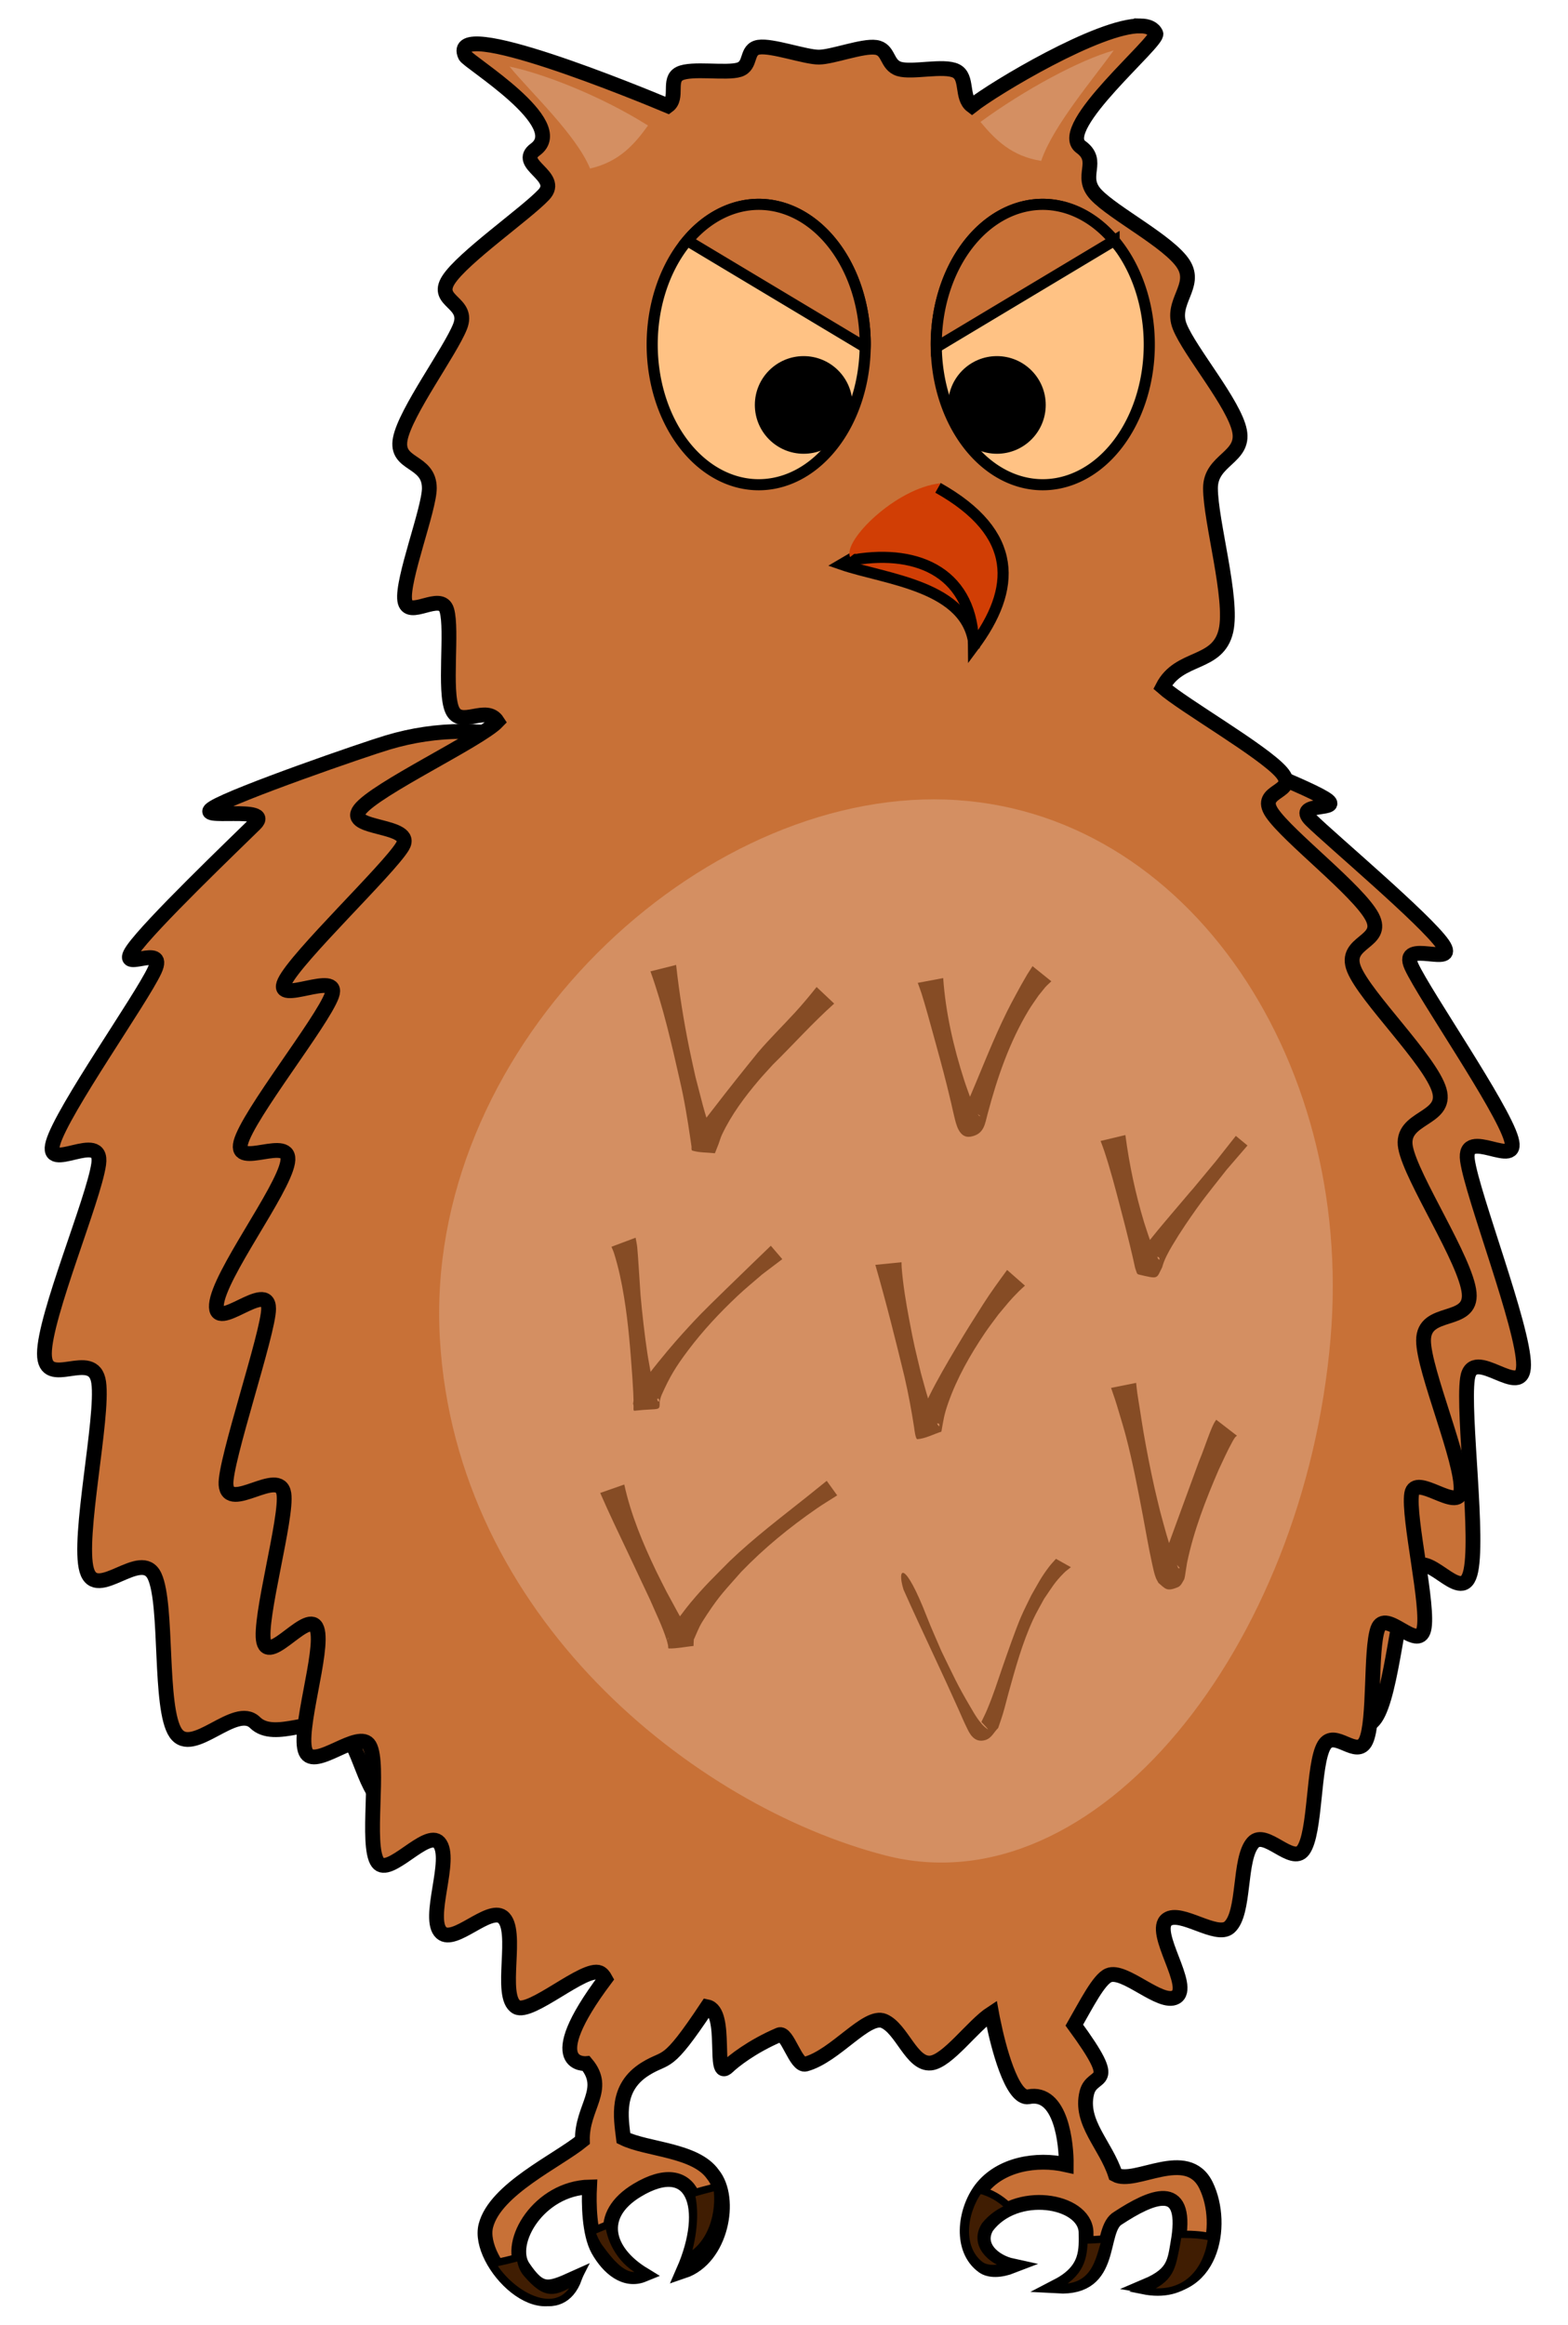 <?xml version="1.0" encoding="UTF-8"?>
<svg version="1.1" viewBox="0 0 423.78 628.16" xmlns="http://www.w3.org/2000/svg">
<g transform="translate(-89.026 -44.656)">
<path d="m314.54 388.69c0 80.857-44.97 146.4-100.44 146.4-6.934 0-13.704-1.024-20.243-2.974-6.538-1.95-7.29-16.948-13.298-20.653-6.008-3.704-17.274 3.885-22.617-1.377-5.343-5.262-16.887 9.454-21.431 2.831-4.544-6.623-2.089-34.587-5.699-42.376-3.61-7.789-15.811 7.122-18.352-1.635-2.541-8.758 4.577-41.184 3.239-50.715-1.338-9.531-14.668 2.32-14.668-7.787s13.33-41.693 14.668-51.224c1.338-9.531-14.871 2.994-12.33-5.763 2.541-8.758 23.833-38.798 27.443-46.587 3.61-7.789-10.462 1.119-5.918-5.505 4.544-6.623 27.704-28.778 33.048-34.04 5.344-5.262-17.231-0.703-11.223-4.407 6.008-3.704 40.6-15.672 47.138-17.622 6.539-1.95 13.309-2.974 20.243-2.974 55.473 0 100.44 65.548 100.44 146.4z" fill="#c87137" stroke="#000" stroke-dashoffset="16.25" stroke-linecap="round" stroke-linejoin="round" stroke-width="4"/>
<path d="m286.79 387.68c0 80.857 44.97 146.4 100.44 146.4 6.934 0 13.704-1.024 20.243-2.974 6.538-1.95 1.734-17.959 7.742-21.663 6.008-3.704 22.83 4.896 28.173-0.366 5.343-5.262 12.846 6.424 17.391-0.2 4.544-6.623 6.129-31.556 9.739-39.345 3.61-7.789 13.285 9.143 15.827 0.385 2.541-8.758-2.051-43.205-0.713-52.735 1.338-9.531 15.173 6.36 15.173-3.747s-13.835-45.734-15.173-55.264c-1.338-9.531 14.366 2.994 11.825-5.763-2.541-8.758-23.328-38.798-26.938-46.587-3.61-7.789 12.987 0.614 8.443-6.01-4.544-6.623-30.23-28.273-35.573-33.535-5.344-5.262 9.655-2.218 3.647-5.922-6.008-3.704-33.024-14.157-39.562-16.107-6.539-1.95-13.309-2.974-20.243-2.974-55.473 0-100.44 65.548-100.44 146.4z" fill="#c87137" stroke="#000" stroke-dashoffset="16.25" stroke-linecap="round" stroke-linejoin="round" stroke-width="4"/>
<path d="m397.27 51.658c-11.116-0.216-39.493 16.803-45.561 21.586-3-2.238-0.992-7.756-4.289-9.416-3.297-1.66-11.897 0.539-15.402-0.551s-2.63-5.291-6.256-5.82c-3.626-0.529-11.755 2.614-15.414 2.637-3.659 0.023-12.668-3.25-16.272-2.684-3.603 0.567-1.8 4.974-5.26 6.076s-12.898-0.567-16.127 1.061c-3.229 1.628-0.249 6.552-3.158 8.697-7.024-2.946-60.071-24.843-54.752-13.506 0.803 1.711 28.29 18.329 18.965 25.271-5.616 4.03 7.01 7.191 2.234 12.264-4.776 5.073-21.954 17.058-25.748 23.023s5.796 5.91 3.125 12.617c-2.671 6.707-14.744 23.035-16.15 30.334-1.406 7.299 7.856 5.57 7.856 13.311 0.01 5.625-7.441 24.787-6.648 30.301 0.792 5.513 9.827-2.622 11.377 2.691s-0.814 21.932 1.467 26.955c2.281 5.024 9.209-1.549 12.195 3.096-4.788 4.99-32.901 18.18-37.182 23.818-4.281 5.639 15.27 3.727 11.523 9.943-3.747 6.216-28.65 29.846-31.838 36.568-3.188 6.723 15.339-3.461 12.736 3.697-2.603 7.159-22.584 32.195-24.576 39.719s14.006-2.464 12.65 5.354c-1.355 7.818-18.549 30.412-19.242 38.453-0.693 8.041 14.103-7.059 14.098 1.135 0 6.387-11.915 41.416-11.512 47.504 0.517 7.805 14.492-4.843 15.641 2.459 0.989 6.289-6.886 34.108-5.453 40.016 1.529 6.302 12.395-9.333 14.402-3.475 1.966 5.737-5.443 27.927-3.045 33.23 2.346 5.188 14.491-6.501 17.227-1.736 2.897 5.045-1.066 27.022 2.24 31.582 3.006 4.146 13.249-9.083 16.57-5.346 3.779 4.252-3.514 20.655 0.643 24.366 3.515 3.138 12.716-7.051 16.48-4.307 4.637 3.38-1.153 21.611 3.83 24.383 3.847 2.14 18.398-11.055 22.432-9.285 0.616 0.271 1.121 0.87 1.557 1.67-18.036 24.036-5.165 22.879-5.165 22.879 5.873 6.968-1.244 11.753-1.043 20.788-6.72 5.509-23.538 13.145-26.082 23.009-2.567 9.952 16.133 29.285 23.742 14.273-6.862 3.095-9.014 3.883-13.726-3.123-4.351-6.61 4.327-21.278 18-21.595-0.214 4.342-0.118 12.511 2.325 16.956 2.816 4.994 7.313 8.742 12.265 6.71-10.135-6.179-12.856-16.107-1.673-22.813 15.149-9.084 19.991 4.711 12.463 21.865 10.234-3.448 13.287-19.612 7.958-26.128-4.694-6.683-17.722-6.641-24.166-9.783-0.695-5.67-2.191-13.683 5.93-18.731 6.045-3.757 5.53 0.05 16.707-16.766 5.777 1.182 1.23 20.371 5.555 16.18 1.443-1.399 6.406-5.413 13.859-8.602 2.259-0.967 4.494 8.623 7.182 7.904 8.006-2.142 16.523-13.604 21.14-11.65 4.871 2.062 7.492 11.867 12.652 11.361 4.59-0.45 11.376-10.115 16.463-13.43 0.153 0.841 0.316 1.691 0.521 2.58 1.135 5.616 4.883 20.862 9.477 19.96 8.87-1.741 10.235 12.864 10.178 18.378-7.986-1.807-17.793-0.217-23.018 6.591-4.507 6.031-5.69 16.338 0.584 20.842 1.708 1.227 4.633 1.168 7.905-0.103-5.2-1.127-9.982-5.482-6.95-10.604 7.8-10.431 26.401-7.245 26.832 1.379 0.041 4.768 0.635 10.354-7.66 14.663 15.576 0.874 10.877-15.29 16.336-18.369 8.974-5.877 18.722-10.117 16.364 5.492-1.081 6.225-0.9 9.516-8.756 12.852 17.812 2.974 21.316-16.471 16.171-27.128-5.12-10.605-19.215-0.01-24.522-2.932-2.614-8.055-9.712-14.08-7.723-22.13 1.501-6.075 9.486-0.714-3.373-18.28 3.265-5.69 6.603-12.314 9.229-13.455 4.3-1.868 14.059 8.18 18.156 5.9 4.814-2.678-6.788-17.76-2.285-20.996 3.682-2.646 13.315 5.129 16.768 2.117 4.364-3.807 2.477-18.51 6.441-22.891 3.31-3.658 10.514 6.123 13.521 2.072 3.444-4.638 2.642-23.168 5.658-28.31 2.792-4.76 8.93 3.904 11.328-1.279 2.456-5.307 1.163-24.472 3.178-30.215 2.034-5.797 10.908 6.37 12.465 0.139 1.491-5.969-4.314-30.318-3.287-36.678 0.942-5.832 12.797 5.348 13.328-0.805 0.653-7.561-10.123-32.537-10.123-40.572-0.01-8.903 13.144-4.157 12.328-12.865-0.816-8.708-15.598-30.867-17.188-39.291-1.589-8.424 11.444-7.399 9.115-15.451-2.328-8.052-20.017-25.182-23.049-32.774-3.032-7.592 8.594-7.075 4.894-14.119-3.7-7.043-22.724-21.648-27.057-28.055s7.455-5.33 2.525-11.012-26.578-18.122-32.07-22.99c4.453-8.659 14.936-5.726 17.104-15.242 1.96-8.602-4.181-29.597-4.182-38.516 0-7.741 9.262-8.154 7.856-15.453-1.406-7.299-13.482-21.484-16.152-28.191-2.671-6.707 4.776-10.939 0.982-16.904-3.794-5.965-18.828-13.665-23.604-18.738-4.776-5.073 1.421-8.947-4.195-12.977-6.772-5.253 21.298-28.414 20.35-30.559-0.623-1.409-2.09-2.04-4.148-2.08z" fill="#c87137" stroke="#000" stroke-width="4"/>
<path d="m399.64 137.75a28.789 37.881 0 0 1-28.789 37.881 28.789 37.881 0 0 1-28.789-37.881 28.789 37.881 0 0 1 28.789-37.881 28.789 37.881 0 0 1 28.789 37.881zm-76.772 0a28.789 37.881 0 0 1-28.789 37.881 28.789 37.881 0 0 1-28.789-37.881 28.789 37.881 0 0 1 28.789-37.881 28.789 37.881 0 0 1 28.789 37.881z" fill="#ffc284" stroke="#000" stroke-dashoffset="16.25" stroke-linecap="round" stroke-linejoin="round" stroke-width="3"/>
<path d="m294.08 99.869a28.789 37.881 0 0 0-19.277 9.807l48.041 28.791a28.789 37.881 0 0 0 0.027-0.717 28.789 37.881 0 0 0-28.791-37.881zm76.772 0a28.789 37.881 0 0 0-28.789 37.881 28.789 37.881 0 0 0 0.02 0.723l48.049-28.797a28.789 37.881 0 0 0-19.279-9.807z" fill="#c87137" fill-rule="evenodd" stroke="#000" stroke-width="3"/>
<circle cx="306.23" cy="154.07" r="13.193"/>
<circle cx="358.46" cy="154.07" r="13.193"/>
<g transform="matrix(.859 -.511 .511 .859 -25.676 186.82)" fill="#d13e05" fill-rule="evenodd">
<path d="m288.9 183.89c7.982 9.478 26.744 22.574 19.472 37.437l5.784-4.484 7.324-9.849-10.48-22.981z" stroke="#000" stroke-width="3"/>
<path d="m289.99 183.88c0.9 0.3 1.75 0.398 2.611 0.736 16.573 6.495 25.598 19.78 15.658 36.586 17.857-7.4 26.235-19.928 13.634-41.786" stroke="#000" stroke-width="3"/>
<path d="m291.91 183.38c0.39-4.789 20.213-9.745 31.22-4.648l-2.575 1.47c-9.14 0.973-17.894 6.82-27.332 3.005z"/>
</g>
<path d="m448.63 406.34c-7.085 83.027-63.306 154.38-120.36 139.64-51.597-13.329-116.04-64.37-120.36-139.64-4.415-76.996 67.018-145.7 133.49-145.7s113.78 68.86 107.23 145.7z" fill="#d48f62"/>
<path d="m343.94 308.93c0.667 9.393 2.791 18.646 5.673 27.595 0.522 1.621 1.131 3.213 1.697 4.82 0.448 1.063 0.844 2.149 1.344 3.189 0.267 0.554 0.571 1.097 0.952 1.58 0.091 0.115 0.275 0.101 0.413 0.151-0.81-0.555-1.458-1.532-2.431-1.665-0.921-0.127-1.903 1.571-2.614 0.972-0.633-0.533 0.776-1.462 1.164-2.192 3.322-7.481 6.198-15.153 9.683-22.564 2.053-4.366 2.987-5.961 5.192-10.018 2.194-3.786 1.155-2.1 3.069-5.087l5.085 4.09c-2.168 2.062-0.976 0.821-3.453 3.838-0.881 1.311-1.828 2.58-2.645 3.932-5.232 8.658-8.533 18.296-11.112 28.03-0.738 2.63-0.862 5.496-4.578 6.173-3.174 0.578-3.971-3.507-4.44-5.401-0.287-1.161-0.536-2.331-0.805-3.497-0.405-1.679-0.792-3.362-1.214-5.036-1.217-4.831-2.236-8.51-3.57-13.348-0.808-2.93-2.255-8.241-3.242-11.343-0.314-0.987-0.692-1.952-1.038-2.928l6.871-1.288z" fill="#864c25"/>
<path d="m393.18 351.34c1.052 7.979 2.723 15.883 5.056 23.588 0.449 1.482 0.971 2.942 1.456 4.413 0.409 1.026 0.795 2.061 1.228 3.077 0.27 0.635 0.551 1.266 0.88 1.873 0.139 0.256 0.227 0.672 0.516 0.705 0.231 0.026 0.034-0.622-0.193-0.669-5.166-1.072-4.245-1.645-5.908 0.873 0.759-1.65 0.633-1.535 2.008-3.41 2.189-2.985 5.032-6.304 7.36-9.056 11.587-13.698 0.039 0.138 12.068-14.343 1.793-2.274 3.586-4.548 5.379-6.821l3.151 2.598c-1.882 2.184-3.764 4.368-5.646 6.552-5.135 6.547-6.529 8.079-11.105 14.834-1.25 1.846-2.445 3.73-3.581 5.649-1.051 1.776-2.183 3.809-2.72 5.859-1.621 3.167-0.879 3.264-6.416 1.946-0.489-0.116-0.555-0.846-0.748-1.31-0.174-0.42-0.24-0.877-0.345-1.32-0.168-0.711-0.316-1.426-0.474-2.139-0.267-1.119-0.534-2.238-0.801-3.357-1.3-5.245-1.097-4.495-2.565-10.094-1.337-5.098-2.665-10.212-4.332-15.214-0.296-0.888-0.643-1.758-0.965-2.638l6.698-1.595z" fill="#864c25"/>
<path d="m260.81 379.08c0.147 0.855 0.348 1.703 0.44 2.566 0.222 2.08 0.797 11.76 0.885 12.81 0.393 4.642 1.131 11.064 1.833 15.728 0.293 1.947 0.677 3.879 1.015 5.819 0.299 1.338 0.567 2.683 0.896 4.014 0.198 0.801 0.418 1.598 0.682 2.38 0.114 0.336 0.127 0.815 0.448 0.966 0.235 0.111 0.208-0.791-0.052-0.779-7.005 0.318-7.169 3.48-6.631 0.063 0.621-1.214 1.121-2.498 1.862-3.642 2.069-3.195 7.249-9.408 9.459-11.926 2.208-2.514 4.469-4.983 6.795-7.389 2.268-2.346 11.299-11.076 13.935-13.634 1.658-1.601 3.316-3.201 4.974-4.802 0 0 3.103 3.619 3.103 3.619-1.8 1.364-3.599 2.729-5.399 4.093-2.247 1.96-4.573 3.832-6.74 5.879-4.902 4.632-9.295 9.327-13.352 14.718-3.361 4.466-4.952 7.143-7.106 11.973-0.251 0.563-0.368 1.177-0.553 1.765 0.047 2.855 0.22 1.752-6.809 2.536-0.391 0.043-0.204-0.763-0.242-1.155-0.041-0.43 0.016-0.864 0.01-1.296-0.019-0.857-0.051-1.714-0.094-2.57-0.071-1.397-0.167-2.793-0.25-4.19-0.52-7.221-1.06-14.434-2.247-21.585-0.683-4.119-1.452-7.805-2.678-11.735-0.19-0.609-0.474-1.184-0.711-1.776l6.53-2.449z" fill="#864c25"/>
<path d="m332.68 385.71c0.014 0.48 0 0.961 0.04 1.44 0.376 4.741 1.164 9.45 2.046 14.118 1.379 7.292 1.427 7.122 3.145 14.375 1.428 5.11 1.53 5.855 3.147 10.429 0.323 0.913 0.662 1.821 1.048 2.709 0.186 0.427 0.311 0.927 0.666 1.229 0.182 0.155 0.176-0.685-0.062-0.715-1.919-0.24-3.868-0.012-5.802-0.018 0.626-1.44 2.906-6.697 3.216-7.327 2.157-4.377 4.81-8.912 7.299-13.092 3.074-5.162 4.229-6.919 7.334-11.825 2.015-3.175 4.246-6.202 6.457-9.24l4.823 4.242c-0.561 0.521-1.142 1.021-1.682 1.564-2.512 2.525-3.017 3.274-5.493 6.224-1.22 1.672-2.504 3.3-3.66 5.017-3.993 5.931-7.557 12.195-9.93 18.962-1.125 3.207-1.274 4.613-1.819 7.688-2.165 0.677-4.234 1.854-6.495 2.032-0.528 0.042-0.863-3.089-0.87-3.138-0.704-4.59-1.558-9.155-2.596-13.683-2.455-10.138-4.996-20.26-7.891-30.283l7.078-0.708z" fill="#864c25"/>
<path d="m271.76 305.38c0.834 7.519 2.028 14.997 3.528 22.413 0.529 2.614 1.13 5.213 1.696 7.819 1.378 5.107 2.471 10.344 4.453 15.27 0.224 0.555 0.467 1.109 0.796 1.609 0.064 0.098 0.45 0.132 0.335 0.109-1.882-0.381-3.759-0.789-5.638-1.183-1.223 0.042-0.396 0.039 1.673-2.923 1.107-1.585 2.327-3.087 3.505-4.62 3.866-5.031 7.823-9.986 11.823-14.911 3.157-3.701 6.639-7.104 9.924-10.688 2.048-2.234 3.988-4.561 5.875-6.931l4.747 4.482c-5.821 5.202-11.028 11.046-16.593 16.513-1.247 1.387-2.532 2.741-3.741 4.162-3.866 4.544-7.425 9.315-9.991 14.73-0.378 0.798-0.592 1.663-0.905 2.489-0.323 0.852-0.669 1.695-1.003 2.543-2.025-0.235-4.12-0.125-6.075-0.705-0.384-0.114-0.189-0.778-0.257-1.172-0.118-0.684-0.203-1.373-0.303-2.059-0.776-5.29-1.629-10.569-2.851-15.779-2.242-9.912-4.489-19.854-7.933-29.434l6.936-1.734z" fill="#864c25"/>
<path d="m257.75 445.77c1.766 8.13 5.023 15.9 8.608 23.379 0.907 1.892 1.884 3.75 2.826 5.625 1.89 3.52 3.806 7.03 5.798 10.495 0.264 0.459 0.514 0.929 0.821 1.36 0.078 0.11 0.457 0.232 0.323 0.245-2.185 0.21-4.383 0.237-6.574 0.355-0.033 0.187-0.166 0.739-0.098 0.562 0.344-0.894 0.497-1.865 0.929-2.721 0.976-1.931 4.08-5.936 5.245-7.329 3.998-4.777 6.068-6.669 10.58-11.24 6.604-6.329 13.903-11.848 21.048-17.534 1.743-1.387 3.47-2.795 5.205-4.192 0 0 2.833 3.93 2.833 3.93-1.847 1.184-3.734 2.306-5.54 3.552-7.329 5.06-14.243 10.721-20.431 17.138-4.47 5.123-5.585 6.031-9.173 11.421-2.155 3.237-2.131 3.506-3.447 6.497-0.05 0.114-0.143 0.216-0.157 0.34-0.064 0.574-0.05 1.154-0.075 1.731-2.226 0.229-4.44 0.725-6.678 0.688-0.276 0-0.138-0.534-0.206-0.801-0.118-0.467-0.208-0.942-0.352-1.402-1.18-3.767-2.949-7.313-4.503-10.929-1.875-3.98-3.739-7.966-5.622-11.942-2.665-5.63-5.383-11.237-7.867-16.95l6.506-2.277z" fill="#864c25"/>
<path d="m396.09 418.31c0.096 0.861 0.167 1.724 0.287 2.582 0.202 1.442 0.452 2.878 0.68 4.316 0.343 2.166 0.66 4.336 1.034 6.497 0.856 4.951 1.851 10.027 2.95 14.93 0.489 2.184 1.044 4.353 1.566 6.53 1.119 4.123 2.189 8.273 3.672 12.285 0.248 0.672 0.504 1.343 0.812 1.989 0.494 1.036 0.253 1.034 0.783 0.887-1.296-1.414-1.284-1.901-4.098-1.066-1.137 0.337-1.948 2.986-0.969 0.295 0.267-0.734 0.536-1.466 0.804-2.2 3.16-8.586 6.259-17.196 9.438-25.775 1.087-2.582 1.959-5.248 2.978-7.856 0.285-0.729 0.754-1.873 1.153-2.595 0.165-0.299 0.368-0.577 0.552-0.866l5.612 4.328c-0.571 0.28-1.078 1.325-1.331 1.782-1.323 2.387-2.426 4.894-3.593 7.358-3.526 8.16-6.77 16.499-8.578 25.231-0.125 0.79-0.252 1.58-0.375 2.37-0.065 0.416-0.238 1.803-0.433 2.129-0.446 0.742-0.829 1.683-1.624 2.025-3.101 1.335-3.445 0.405-5.29-1.133-0.229-0.44-0.5-0.86-0.686-1.319-0.453-1.118-0.803-2.848-1.048-3.962-0.939-4.278-1.668-8.595-2.477-12.899-1.36-7.171-2.724-14.343-4.575-21.408-0.551-2.104-1.19-4.184-1.81-6.269-1.095-3.682-1.131-3.701-2.206-6.832l6.775-1.355z" fill="#864c25"/>
<path d="m339.61 481.73c1.191 3.046 2.57 6.049 3.855 9.074 3.143 6.415 4.231 9.008 7.78 14.986 0.915 1.542 2.584 4.724 4.737 6.11 0.384 0.248-0.89-1.097-1.717-1.983 0.515-1.101 1.081-2.19 1.545-3.304 1.874-4.494 2.542-6.85 4.171-11.537 1.247-3.587 3.469-9.99 4.994-13.551 0.842-1.967 1.858-3.891 2.788-5.837 1.888-3.281 2.609-4.835 4.859-7.78 0.543-0.711 1.198-1.372 1.797-2.058l4.038 2.258c-0.614 0.506-1.295 0.971-1.843 1.517-2.599 2.594-3.287 3.965-5.396 7.019-0.989 1.862-2.095 3.692-2.966 5.586-2.962 6.447-4.792 13.166-6.641 19.823-0.508 1.829-0.941 3.669-1.48 5.493-0.397 1.345-0.886 2.675-1.329 4.013-1.151 1.083-1.737 2.718-3.453 3.251-3.284 1.019-4.556-2.401-5.126-3.542-0.761-1.522-1.39-3.078-2.086-4.617-4.171-9.217-2.263-5.037-7.011-15.275-2.771-5.967-5.252-11.242-7.909-17.211-1.843-5.926 0.209-8.369 6.393 7.566z" fill="#864c25"/>
<path d="m226.74 62.642c5.612 6.874 17.99 18.373 21.759 27.55 7.885-1.799 11.994-6.534 15.657-11.617-12.535-7.911-28.095-13.99-37.417-15.933z" fill="#d48f62" fill-rule="evenodd"/>
<path d="m390.01 58.284c-5.132 7.24-16.446 20.433-19.584 29.845-7.989-1.259-12.41-5.704-16.41-10.526 11.969-8.745 26.826-16.747 35.994-19.319z" fill="#d48f62" fill-rule="evenodd"/>
<path d="m354.05 636.52c-0.172-0.01-0.345-9e-4 -0.521 0.011-4.263 5.953-5.457 15.545 0.392 20.077 1.663 1.288 4.587 1.337 7.904 0.186-5.155-1.316-9.775-5.843-6.558-10.851 1.832-2.272 4.182-3.834 6.725-4.803-1.83-1.761-3.926-3.395-7.086-4.458-0.276-0.093-0.562-0.146-0.855-0.162zm-71.247-0.999c-2.397 0.564-4.734 1.199-7.024 1.886 1.166 4.382 0.837 10.543-1.246 17.419 6.801-3.239 9.383-12.198 8.27-19.305zm125.58 12.834c-0.324-9e-4 -0.673 0.014-1.006 0.018-0.086 0.807-0.215 1.682-0.394 2.63-1.308 6.181-1.247 9.476-9.22 12.523 11.936 2.445 17.73-5.548 18.781-14.334-1.971-0.621-4.826-0.846-8.162-0.838zm-20.531 1.266c-2.084 0.146-4.08 0.261-5.866 0.309-0.118 4.373-0.648 9.19-8.152 12.747 11.318 1.052 12.214-7.316 14.018-13.056zm-134.27-3.983c-1.567 0.645-3.139 1.293-4.698 1.929 0.559 1.625 1.23 3.12 2.065 4.285 3.391 4.623 7.415 9.573 12.089 6.967-5.996-2.736-8.967-8.658-9.455-13.181zm-23.915 8.802c-2.518 0.708-5.079 1.324-7.698 1.834 5.15 8.787 18.852 16.413 23.353 4.072-6.444 3.89-8.487 4.929-14-1.466-0.993-1.175-1.528-2.713-1.655-4.44z" fill="#401d02" fill-rule="evenodd" stroke="#000" stroke-width="2"/>
</g>
</svg>
